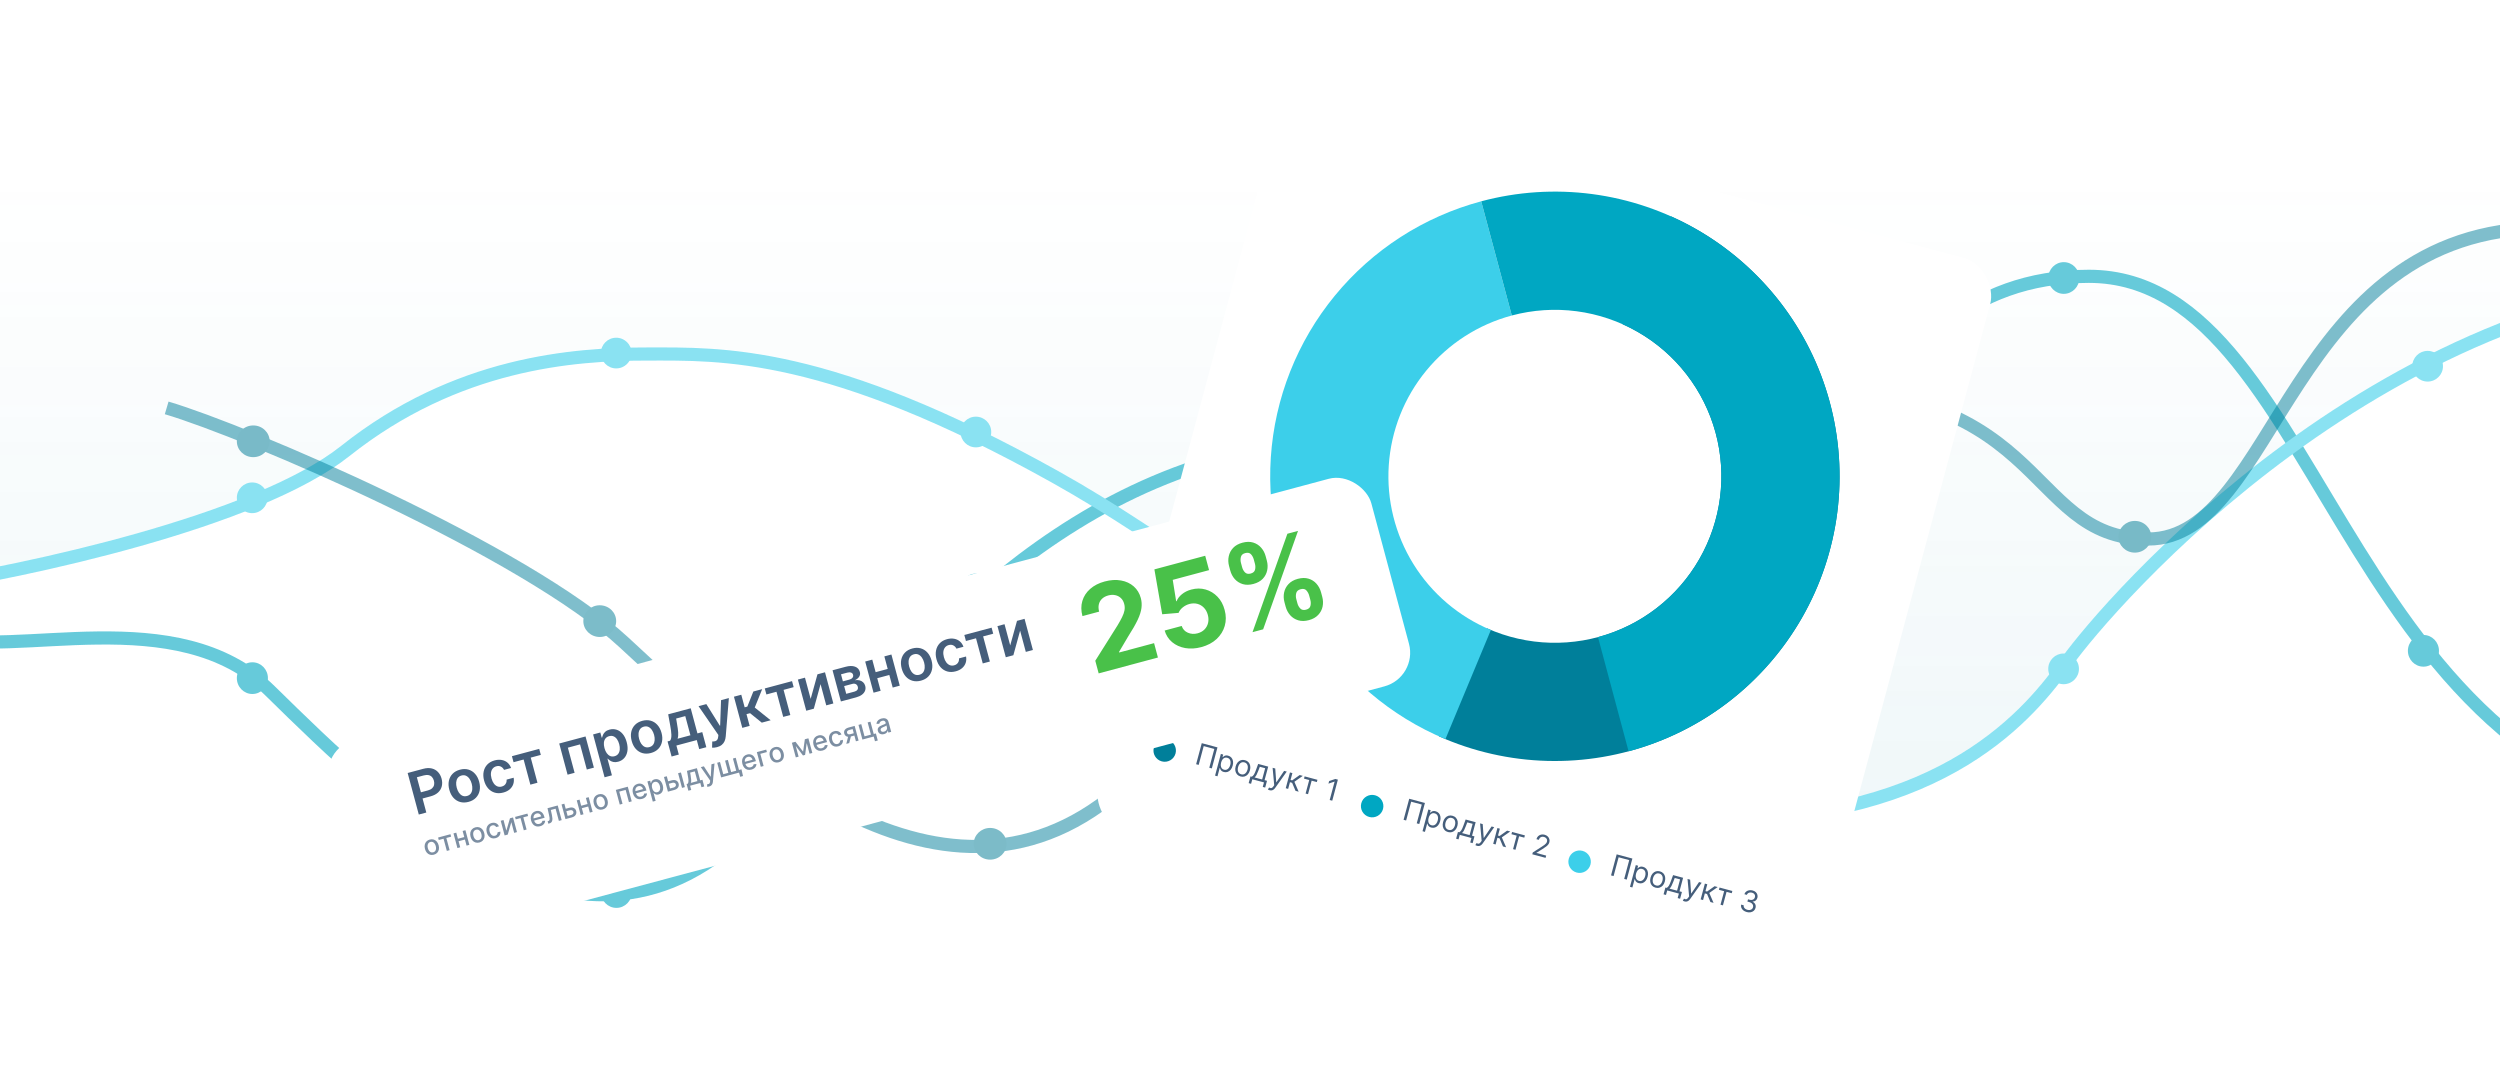 <svg width="570" height="243" viewBox="0 0 570 243" fill="none" xmlns="http://www.w3.org/2000/svg">
<g clip-path="url(#clip0_4539_7074)">
<g opacity="0.6">
<path d="M-14 145C3.328 150.415 40.304 136.649 61.582 157.523C88.179 183.616 132.91 227.924 171.597 188.047C210.284 148.169 241.716 104.353 305.791 99.922C369.866 95.492 362.612 133.892 390.418 133.892C418.224 133.892 420.642 62.999 476.254 62.999C531.866 62.999 533.075 188.047 631 188.047" stroke="#00A7C2" stroke-width="3"/>
<ellipse cx="3.543" cy="3.615" rx="3.543" ry="3.615" transform="matrix(1 0 0 -1 54 158.231)" fill="#00A7C2"/>
<ellipse cx="3.543" cy="3.615" rx="3.543" ry="3.615" transform="matrix(1 0 0 -1 137 206.999)" fill="#00A7C2"/>
<ellipse cx="3.543" cy="3.615" rx="3.543" ry="3.615" transform="matrix(1 0 0 -1 549 151.999)" fill="#00A7C2"/>
<path opacity="0.2" d="M78.685 101.374C58.381 117.607 5.768 128.923 -18 132.552V40.999H631V61.289C543.983 61.289 479.929 137.501 471.469 149.378C463.009 161.255 443.672 185.999 390.495 185.999C337.318 185.999 292.601 136.511 240.633 107.313C188.665 78.115 164.493 79.105 147.574 79.105C130.654 79.105 104.065 81.084 78.685 101.374Z" fill="url(#paint0_linear_4539_7074)" fill-opacity="0.5"/>
<ellipse cx="3.543" cy="3.615" rx="3.543" ry="3.615" transform="matrix(1 0 0 -1 219 137.999)" fill="#00A7C2"/>
<ellipse cx="3.543" cy="3.615" rx="3.543" ry="3.615" transform="matrix(1 0 0 -1 302 101.999)" fill="#00A7C2"/>
<ellipse cx="3.543" cy="3.615" rx="3.543" ry="3.615" transform="matrix(1 0 0 -1 467 66.999)" fill="#00A7C2"/>
<ellipse cx="3.543" cy="3.615" rx="3.543" ry="3.615" transform="matrix(1 0 0 -1 384 136.999)" fill="#00A7C2"/>
<path d="M-18 133.856C5.768 130.248 58.381 118.996 78.685 102.856C104.065 82.682 130.654 80.713 147.574 80.713C164.493 80.713 188.665 79.729 240.633 108.761C292.601 137.793 337.318 186.999 390.495 186.999C443.672 186.999 463.009 162.396 471.469 150.586C479.929 138.777 543.983 62.999 631 62.999" stroke="#3CCFEA" stroke-width="3"/>
<circle cx="3.5" cy="3.5" r="3.5" transform="matrix(1 0 0 -1 54 116.999)" fill="#3CCFEA"/>
<circle cx="3.5" cy="3.5" r="3.5" transform="matrix(1 0 0 -1 137 83.999)" fill="#3CCFEA"/>
<circle cx="3.5" cy="3.5" r="3.5" transform="matrix(1 0 0 -1 219 101.999)" fill="#3CCFEA"/>
<circle cx="3.5" cy="3.5" r="3.5" transform="matrix(1 0 0 -1 302 155.999)" fill="#3CCFEA"/>
<circle cx="3.5" cy="3.5" r="3.5" transform="matrix(1 0 0 -1 384 190.999)" fill="#3CCFEA"/>
<circle cx="3.5" cy="3.5" r="3.5" transform="matrix(1 0 0 -1 467 155.999)" fill="#3CCFEA"/>
<circle cx="3.5" cy="3.5" r="3.5" transform="matrix(1 0 0 -1 550 86.999)" fill="#3CCFEA"/>
</g>
<path d="M38 93C56.31 98.415 119.835 125.649 142.318 146.523C170.422 172.616 217.688 216.924 258.566 177.047C299.445 137.169 332.659 93.353 400.364 88.922C468.069 84.492 460.405 122.892 489.786 122.892C519.168 122.892 521.722 51.999 580.485 51.999C639.248 51.999 640.526 177.047 744 177.047" stroke="#007F9A" stroke-opacity="0.5" stroke-width="3"/>
<ellipse cx="3.743" cy="3.615" rx="3.743" ry="3.615" transform="matrix(1 0 0 -1 54 104.231)" fill="#79BAC8"/>
<ellipse cx="3.743" cy="3.615" rx="3.743" ry="3.615" transform="matrix(1 0 0 -1 133 145.231)" fill="#7CBCC9"/>
<ellipse cx="3.743" cy="3.615" rx="3.743" ry="3.615" transform="matrix(1 0 0 -1 222.009 195.999)" fill="#7CBBC8"/>
<ellipse cx="3.743" cy="3.615" rx="3.743" ry="3.615" transform="matrix(1 0 0 -1 308.655 126.999)" fill="#007F9A" fill-opacity="0.5"/>
<ellipse cx="3.743" cy="3.615" rx="3.743" ry="3.615" transform="matrix(1 0 0 -1 396.358 90.999)" fill="#007F9A" fill-opacity="0.5"/>
<ellipse cx="3.743" cy="3.615" rx="3.743" ry="3.615" transform="matrix(1 0 0 -1 483.004 125.999)" fill="#78BAC7"/>
<g filter="url(#filter0_d_4539_7074)">
<rect x="293.74" y="12.015" width="167.973" height="175.944" rx="8.583" transform="rotate(15 293.74 12.015)" fill="white"/>
</g>
<path d="M277.583 170.402L276.297 175.201L275.716 175.046L276.864 170.761L274.445 170.113L273.297 174.398L272.716 174.242L274.002 169.442L277.583 170.402ZM277.033 176.846L278.359 171.896L278.894 172.039L278.74 172.611L278.806 172.628C278.863 172.577 278.941 172.512 279.039 172.434C279.139 172.356 279.267 172.296 279.423 172.256C279.582 172.215 279.778 172.225 280.012 172.288C280.316 172.37 280.562 172.517 280.753 172.73C280.944 172.944 281.067 173.207 281.122 173.52C281.177 173.833 281.154 174.178 281.053 174.557C280.95 174.938 280.797 175.251 280.592 175.496C280.388 175.739 280.151 175.907 279.88 175.998C279.61 176.088 279.325 176.093 279.025 176.013C278.793 175.951 278.618 175.863 278.5 175.749C278.382 175.634 278.298 175.517 278.25 175.398C278.201 175.278 278.166 175.18 278.143 175.103L278.096 175.091L277.586 176.994L277.033 176.846ZM278.421 173.841C278.348 174.113 278.323 174.364 278.347 174.593C278.372 174.82 278.445 175.013 278.567 175.172C278.689 175.328 278.861 175.436 279.083 175.496C279.314 175.558 279.523 175.548 279.711 175.468C279.9 175.386 280.061 175.252 280.195 175.065C280.331 174.877 280.433 174.655 280.502 174.399C280.57 174.146 280.592 173.907 280.568 173.683C280.546 173.458 280.473 173.265 280.349 173.104C280.226 172.943 280.048 172.83 279.814 172.768C279.589 172.707 279.384 172.714 279.201 172.787C279.017 172.858 278.859 172.985 278.727 173.167C278.595 173.348 278.493 173.573 278.421 173.841ZM282.859 177.04C282.534 176.953 282.269 176.799 282.066 176.579C281.863 176.359 281.731 176.091 281.668 175.776C281.606 175.462 281.625 175.119 281.725 174.747C281.825 174.372 281.981 174.063 282.192 173.819C282.404 173.577 282.653 173.41 282.938 173.321C283.225 173.232 283.531 173.231 283.856 173.318C284.181 173.405 284.445 173.559 284.647 173.779C284.851 173.999 284.983 174.268 285.044 174.584C285.107 174.9 285.088 175.246 284.987 175.621C284.888 175.993 284.732 176.299 284.52 176.541C284.31 176.782 284.061 176.948 283.774 177.037C283.489 177.126 283.184 177.127 282.859 177.04ZM282.992 176.543C283.239 176.609 283.459 176.6 283.652 176.517C283.846 176.433 284.008 176.298 284.14 176.112C284.272 175.927 284.37 175.713 284.434 175.473C284.499 175.232 284.521 174.998 284.5 174.769C284.479 174.541 284.406 174.341 284.281 174.171C284.156 174 283.97 173.881 283.723 173.815C283.476 173.749 283.256 173.759 283.062 173.844C282.868 173.929 282.705 174.066 282.573 174.253C282.441 174.44 282.343 174.654 282.278 174.895C282.214 175.136 282.192 175.369 282.213 175.596C282.235 175.823 282.308 176.021 282.433 176.19C282.559 176.359 282.745 176.477 282.992 176.543ZM284.694 178.557L285.108 177.01L285.408 177.09C285.502 177.033 285.588 176.967 285.665 176.893C285.742 176.818 285.816 176.725 285.888 176.613C285.961 176.501 286.036 176.36 286.111 176.191C286.187 176.02 286.27 175.812 286.359 175.566L286.863 174.174L289.15 174.787L288.324 177.871L288.877 178.02L288.463 179.566L287.909 179.418L288.186 178.387L285.523 177.674L285.247 178.705L284.694 178.557ZM286.036 177.258L287.771 177.723L288.459 175.154L287.24 174.828L286.903 175.712C286.763 176.078 286.626 176.394 286.493 176.66C286.36 176.926 286.208 177.125 286.036 177.258ZM289.468 180.177C289.374 180.152 289.292 180.122 289.223 180.087C289.153 180.053 289.106 180.025 289.082 180.004L289.353 179.554C289.478 179.624 289.594 179.669 289.699 179.687C289.805 179.705 289.909 179.684 290.011 179.622C290.114 179.563 290.223 179.45 290.34 179.286L290.518 179.032L290.156 175.057L290.756 175.217L290.981 178.352L291.019 178.362L292.781 175.76L293.381 175.921L290.748 179.636C290.629 179.804 290.503 179.935 290.369 180.03C290.234 180.126 290.092 180.186 289.941 180.209C289.793 180.233 289.635 180.222 289.468 180.177ZM293.147 179.716L294.111 176.116L294.665 176.265L294.245 177.83L294.611 177.928L296.324 176.709L297.036 176.9L295.119 178.245L296.091 180.505L295.378 180.314L294.604 178.479L294.107 178.346L293.7 179.865L293.147 179.716ZM297.312 177.527L297.45 177.011L300.375 177.795L300.237 178.31L299.056 177.994L298.229 181.078L297.676 180.93L298.503 177.846L297.312 177.527ZM305.038 177.758L303.752 182.558L303.17 182.402L304.293 178.212L304.265 178.204L302.885 178.668L303.043 178.078L304.457 177.602L305.038 177.758Z" fill="#455E7B"/>
<circle cx="265.551" cy="171.121" r="2.562" transform="rotate(15 265.551 171.121)" fill="#007F9A"/>
<path d="M324.883 183.075L323.597 187.875L323.016 187.719L324.164 183.435L321.745 182.787L320.597 187.071L320.016 186.915L321.302 182.115L324.883 183.075ZM324.333 189.519L325.659 184.569L326.193 184.712L326.04 185.284L326.106 185.302C326.163 185.25 326.241 185.185 326.339 185.108C326.438 185.029 326.567 184.969 326.723 184.929C326.881 184.888 327.078 184.899 327.312 184.962C327.615 185.043 327.862 185.19 328.053 185.404C328.243 185.617 328.366 185.88 328.422 186.193C328.477 186.506 328.454 186.852 328.352 187.23C328.25 187.611 328.097 187.924 327.892 188.169C327.688 188.412 327.45 188.58 327.18 188.672C326.909 188.762 326.624 188.766 326.324 188.686C326.093 188.624 325.918 188.536 325.8 188.422C325.681 188.307 325.598 188.19 325.549 188.071C325.501 187.951 325.466 187.853 325.443 187.777L325.396 187.764L324.886 189.667L324.333 189.519ZM325.72 186.515C325.648 186.786 325.623 187.037 325.647 187.266C325.672 187.494 325.745 187.687 325.866 187.845C325.989 188.002 326.161 188.11 326.382 188.169C326.614 188.231 326.823 188.222 327.01 188.141C327.2 188.06 327.361 187.926 327.495 187.739C327.631 187.551 327.733 187.329 327.802 187.072C327.87 186.819 327.892 186.581 327.868 186.356C327.846 186.131 327.773 185.938 327.649 185.778C327.526 185.616 327.348 185.504 327.113 185.441C326.888 185.381 326.684 185.387 326.5 185.46C326.317 185.532 326.159 185.658 326.027 185.841C325.895 186.021 325.792 186.246 325.72 186.515ZM330.159 189.713C329.834 189.626 329.569 189.473 329.365 189.252C329.163 189.032 329.03 188.765 328.967 188.45C328.906 188.135 328.925 187.792 329.025 187.42C329.125 187.045 329.281 186.736 329.492 186.493C329.704 186.25 329.953 186.084 330.238 185.994C330.525 185.905 330.831 185.904 331.156 185.992C331.481 186.079 331.745 186.232 331.947 186.452C332.151 186.673 332.283 186.941 332.344 187.257C332.407 187.574 332.388 187.919 332.287 188.294C332.188 188.666 332.032 188.973 331.82 189.214C331.609 189.456 331.361 189.621 331.074 189.71C330.789 189.799 330.484 189.8 330.159 189.713ZM330.292 189.217C330.539 189.283 330.759 189.274 330.952 189.19C331.145 189.106 331.308 188.971 331.44 188.786C331.572 188.6 331.67 188.387 331.734 188.146C331.799 187.905 331.82 187.671 331.8 187.443C331.779 187.214 331.706 187.015 331.581 186.844C331.456 186.673 331.27 186.555 331.023 186.488C330.776 186.422 330.556 186.432 330.362 186.517C330.168 186.603 330.005 186.739 329.873 186.926C329.741 187.114 329.642 187.328 329.578 187.568C329.513 187.809 329.492 188.043 329.513 188.269C329.534 188.496 329.608 188.694 329.733 188.863C329.859 189.033 330.045 189.15 330.292 189.217ZM331.994 191.23L332.408 189.683L332.708 189.764C332.802 189.707 332.888 189.641 332.965 189.566C333.042 189.491 333.116 189.398 333.188 189.287C333.261 189.174 333.336 189.033 333.411 188.864C333.487 188.694 333.57 188.485 333.659 188.24L334.163 186.847L336.45 187.46L335.624 190.545L336.177 190.693L335.762 192.24L335.209 192.092L335.486 191.06L332.823 190.347L332.547 191.378L331.994 191.23ZM333.336 189.932L335.071 190.397L335.759 187.828L334.54 187.501L334.203 188.385C334.063 188.752 333.926 189.068 333.793 189.333C333.66 189.599 333.508 189.799 333.336 189.932ZM336.767 192.851C336.674 192.826 336.592 192.795 336.523 192.76C336.453 192.726 336.406 192.699 336.382 192.677L336.653 192.227C336.778 192.298 336.894 192.342 336.999 192.36C337.105 192.379 337.209 192.357 337.311 192.295C337.414 192.236 337.523 192.124 337.639 191.959L337.818 191.705L337.456 187.73L338.056 187.891L338.281 191.026L338.319 191.036L340.081 188.433L340.681 188.594L338.048 192.31C337.929 192.477 337.803 192.608 337.669 192.703C337.534 192.799 337.392 192.859 337.241 192.882C337.093 192.906 336.935 192.896 336.767 192.851ZM340.447 192.39L341.411 188.79L341.964 188.938L341.545 190.504L341.911 190.602L343.624 189.383L344.336 189.573L342.418 190.918L343.39 193.178L342.678 192.988L341.904 191.152L341.407 191.019L341 192.538L340.447 192.39ZM344.612 190.2L344.75 189.684L347.675 190.468L347.537 190.984L346.356 190.667L345.529 193.752L344.976 193.603L345.802 190.519L344.612 190.2ZM349.364 194.779L349.477 194.357L351.526 193.047C351.767 192.894 351.967 192.759 352.127 192.641C352.288 192.521 352.416 192.403 352.509 192.286C352.604 192.167 352.672 192.035 352.711 191.888C352.756 191.719 352.755 191.562 352.707 191.417C352.66 191.272 352.576 191.147 352.455 191.043C352.334 190.939 352.187 190.863 352.013 190.817C351.829 190.767 351.658 190.762 351.5 190.802C351.344 190.841 351.21 190.918 351.099 191.034C350.989 191.15 350.909 191.3 350.86 191.482L350.307 191.334C350.383 191.053 350.514 190.823 350.7 190.646C350.887 190.468 351.108 190.35 351.363 190.291C351.62 190.232 351.888 190.24 352.168 190.315C352.449 190.391 352.682 190.517 352.868 190.694C353.053 190.871 353.18 191.077 353.25 191.311C353.319 191.546 353.321 191.787 353.255 192.033C353.207 192.21 353.129 192.374 353.02 192.526C352.913 192.676 352.753 192.834 352.542 192.998C352.332 193.161 352.05 193.354 351.696 193.575L350.309 194.439L350.299 194.477L352.53 195.075L352.392 195.59L349.364 194.779Z" fill="#455E7B"/>
<circle cx="312.85" cy="183.795" r="2.562" transform="rotate(15 312.85 183.795)" fill="#00A7C2"/>
<path d="M372.183 195.749L370.897 200.549L370.316 200.393L371.464 196.109L369.045 195.46L367.897 199.745L367.316 199.589L368.602 194.789L372.183 195.749ZM371.632 202.193L372.959 197.243L373.493 197.386L373.34 197.958L373.406 197.975C373.463 197.924 373.541 197.859 373.638 197.782C373.738 197.703 373.866 197.643 374.023 197.603C374.181 197.562 374.378 197.573 374.612 197.635C374.915 197.717 375.162 197.864 375.353 198.078C375.543 198.291 375.666 198.554 375.721 198.867C375.777 199.18 375.753 199.526 375.652 199.904C375.55 200.285 375.397 200.598 375.192 200.843C374.988 201.086 374.75 201.254 374.48 201.345C374.209 201.435 373.924 201.44 373.624 201.36C373.393 201.298 373.218 201.21 373.099 201.096C372.981 200.981 372.898 200.864 372.849 200.745C372.801 200.625 372.765 200.527 372.742 200.45L372.696 200.438L372.186 202.341L371.632 202.193ZM373.02 199.188C372.947 199.46 372.923 199.711 372.947 199.94C372.971 200.168 373.045 200.36 373.166 200.519C373.288 200.675 373.46 200.783 373.682 200.843C373.914 200.905 374.123 200.896 374.31 200.815C374.499 200.734 374.661 200.599 374.795 200.412C374.931 200.224 375.033 200.002 375.102 199.746C375.169 199.493 375.191 199.254 375.168 199.03C375.146 198.805 375.073 198.612 374.948 198.452C374.826 198.29 374.648 198.178 374.413 198.115C374.188 198.054 373.984 198.061 373.8 198.134C373.617 198.205 373.459 198.332 373.326 198.514C373.194 198.695 373.092 198.92 373.02 199.188ZM377.458 202.387C377.133 202.3 376.869 202.146 376.665 201.926C376.463 201.706 376.33 201.439 376.267 201.124C376.206 200.809 376.225 200.466 376.325 200.094C376.425 199.719 376.581 199.41 376.792 199.167C377.004 198.924 377.253 198.758 377.538 198.668C377.825 198.579 378.131 198.578 378.456 198.665C378.781 198.752 379.044 198.906 379.247 199.126C379.451 199.346 379.583 199.615 379.644 199.931C379.707 200.247 379.688 200.593 379.587 200.968C379.487 201.34 379.332 201.647 379.12 201.888C378.909 202.13 378.661 202.295 378.374 202.384C378.089 202.473 377.783 202.474 377.458 202.387ZM377.592 201.89C377.838 201.957 378.059 201.948 378.252 201.864C378.445 201.78 378.608 201.645 378.74 201.459C378.871 201.274 378.969 201.061 379.034 200.82C379.098 200.579 379.12 200.345 379.099 200.116C379.078 199.888 379.006 199.689 378.88 199.518C378.755 199.347 378.569 199.228 378.323 199.162C378.076 199.096 377.855 199.106 377.662 199.191C377.468 199.277 377.305 199.413 377.173 199.6C377.041 199.788 376.942 200.001 376.878 200.242C376.813 200.483 376.792 200.716 376.813 200.943C376.834 201.17 376.908 201.368 377.033 201.537C377.159 201.707 377.345 201.824 377.592 201.89ZM379.293 203.904L379.708 202.357L380.008 202.437C380.102 202.38 380.187 202.315 380.264 202.24C380.341 202.165 380.416 202.072 380.487 201.96C380.561 201.848 380.636 201.707 380.711 201.538C380.787 201.367 380.87 201.159 380.959 200.914L381.463 199.521L383.75 200.134L382.924 203.219L383.477 203.367L383.062 204.914L382.509 204.765L382.785 203.734L380.123 203.021L379.847 204.052L379.293 203.904ZM380.636 202.606L382.37 203.07L383.059 200.502L381.84 200.175L381.503 201.059C381.363 201.425 381.226 201.741 381.093 202.007C380.96 202.273 380.807 202.472 380.636 202.606ZM384.067 205.525C383.973 205.499 383.892 205.469 383.823 205.434C383.753 205.4 383.706 205.373 383.682 205.351L383.953 204.901C384.078 204.971 384.193 205.016 384.299 205.034C384.405 205.052 384.508 205.031 384.61 204.969C384.713 204.91 384.823 204.798 384.939 204.633L385.118 204.379L384.756 200.404L385.356 200.565L385.581 203.7L385.619 203.71L387.381 201.107L387.981 201.268L385.348 204.983C385.229 205.151 385.103 205.282 384.968 205.377C384.834 205.473 384.691 205.533 384.541 205.556C384.392 205.58 384.234 205.569 384.067 205.525ZM387.746 205.064L388.711 201.464L389.264 201.612L388.845 203.177L389.21 203.275L390.924 202.056L391.636 202.247L389.718 203.592L390.69 205.852L389.978 205.661L389.203 203.826L388.707 203.693L388.3 205.212L387.746 205.064ZM391.912 202.874L392.05 202.358L394.975 203.142L394.837 203.657L393.655 203.341L392.829 206.425L392.276 206.277L393.102 203.193L391.912 202.874ZM398.268 207.953C397.959 207.87 397.697 207.743 397.483 207.572C397.271 207.401 397.119 207.202 397.028 206.975C396.938 206.747 396.921 206.505 396.976 206.25L397.567 206.409C397.538 206.567 397.555 206.715 397.619 206.852C397.683 206.988 397.782 207.107 397.917 207.209C398.053 207.31 398.213 207.386 398.397 207.435C398.603 207.49 398.796 207.503 398.974 207.474C399.153 207.445 399.305 207.378 399.43 207.275C399.555 207.171 399.64 207.034 399.685 206.866C399.732 206.689 399.73 206.522 399.679 206.364C399.627 206.205 399.528 206.064 399.38 205.942C399.231 205.821 399.035 205.727 398.792 205.662L398.407 205.559L398.545 205.043L398.93 205.146C399.12 205.197 399.297 205.208 399.459 205.177C399.623 205.148 399.762 205.081 399.877 204.978C399.993 204.875 400.074 204.739 400.119 204.571C400.163 204.408 400.164 204.257 400.125 204.117C400.085 203.978 400.009 203.857 399.896 203.755C399.784 203.653 399.64 203.578 399.463 203.531C399.298 203.486 399.133 203.475 398.97 203.496C398.809 203.517 398.667 203.572 398.544 203.661C398.422 203.749 398.335 203.871 398.285 204.029L397.722 203.878C397.799 203.629 397.934 203.429 398.127 203.278C398.32 203.126 398.546 203.027 398.804 202.982C399.063 202.938 399.332 202.953 399.608 203.027C399.905 203.106 400.144 203.235 400.324 203.412C400.505 203.588 400.626 203.789 400.687 204.014C400.749 204.24 400.75 204.467 400.689 204.693C400.617 204.963 400.484 205.175 400.29 205.327C400.099 205.48 399.872 205.561 399.61 205.57L399.6 205.607C399.89 205.738 400.092 205.931 400.207 206.184C400.322 206.436 400.338 206.714 400.257 207.019C400.187 207.28 400.053 207.495 399.855 207.665C399.659 207.833 399.423 207.944 399.148 207.998C398.872 208.051 398.579 208.036 398.268 207.953Z" fill="#455E7B"/>
<circle cx="360.15" cy="196.468" r="2.562" transform="rotate(15 360.15 196.468)" fill="#3CCFEA"/>
<path d="M328.065 167.877C335.849 171.351 344.242 173.257 352.763 173.487C361.284 173.717 369.767 172.266 377.728 169.218C385.689 166.17 392.971 161.583 399.159 155.721C405.347 149.858 410.32 142.834 413.793 135.049C417.267 127.265 419.173 118.872 419.403 110.351C419.633 101.83 418.182 93.347 415.134 85.386C412.086 77.426 407.499 70.143 401.636 63.955C395.774 57.767 388.75 52.794 380.965 49.321L369.982 73.935C374.535 75.966 378.642 78.874 382.07 82.493C385.499 86.111 388.181 90.37 389.963 95.025C391.746 99.68 392.594 104.641 392.46 109.624C392.325 114.607 391.211 119.514 389.179 124.066C387.148 128.619 384.24 132.726 380.622 136.155C377.003 139.583 372.745 142.265 368.089 144.048C363.434 145.83 358.474 146.678 353.491 146.544C348.508 146.409 343.6 145.295 339.048 143.263L328.065 167.877Z" fill="#007F9A"/>
<path d="M337.715 45.899C324.625 49.407 312.961 56.923 304.358 67.395C295.756 77.866 290.646 90.768 289.747 104.29C288.847 117.812 292.202 131.276 299.342 142.795C306.481 154.314 317.047 163.31 329.557 168.52L339.92 143.639C332.605 140.592 326.426 135.332 322.251 128.596C318.076 121.86 316.114 113.986 316.64 106.079C317.166 98.171 320.154 90.627 325.185 84.504C330.215 78.38 337.036 73.984 344.691 71.933L337.715 45.899Z" fill="#3CCFEA"/>
<path d="M371.316 171.298C379.549 169.092 387.268 165.286 394.031 160.096C400.794 154.907 406.468 148.437 410.73 141.054C414.992 133.672 417.759 125.523 418.871 117.071C419.984 108.62 419.421 100.032 417.215 91.798C415.009 83.564 411.202 75.846 406.013 69.083C400.824 62.32 394.353 56.646 386.971 52.384C379.589 48.121 371.439 45.355 362.988 44.242C354.536 43.13 345.949 43.693 337.715 45.899L344.691 71.933C349.506 70.643 354.528 70.314 359.47 70.965C364.412 71.615 369.178 73.233 373.494 75.725C377.811 78.218 381.595 81.536 384.63 85.491C387.664 89.446 389.89 93.959 391.18 98.774C392.471 103.589 392.8 108.611 392.149 113.553C391.498 118.495 389.881 123.261 387.388 127.578C384.896 131.895 381.578 135.679 377.623 138.713C373.668 141.748 369.155 143.974 364.34 145.264L371.316 171.298Z" fill="#00A7C2"/>
<g filter="url(#filter1_d_4539_7074)">
<rect x="73" y="165.67" width="246" height="49" rx="7.934" transform="rotate(-15 73 165.67)" fill="white"/>
</g>
<path d="M95.485 185.717L92.946 176.242L96.499 175.29C97.227 175.095 97.874 175.067 98.44 175.206C99.01 175.344 99.484 175.617 99.865 176.025C100.247 176.428 100.519 176.93 100.68 177.532C100.843 178.139 100.859 178.713 100.73 179.254C100.6 179.794 100.322 180.267 99.895 180.673C99.467 181.075 98.888 181.374 98.157 181.57L95.802 182.201L95.424 180.79L97.548 180.221C97.973 180.107 98.302 179.939 98.534 179.718C98.765 179.498 98.911 179.24 98.972 178.947C99.035 178.652 99.021 178.336 98.931 178C98.841 177.664 98.695 177.386 98.494 177.165C98.296 176.944 98.041 176.799 97.728 176.731C97.418 176.659 97.048 176.68 96.62 176.795L95.047 177.216L97.201 185.257L95.485 185.717ZM106.831 182.826C106.137 183.012 105.494 183.02 104.903 182.851C104.313 182.682 103.803 182.361 103.376 181.887C102.951 181.413 102.64 180.808 102.444 180.074C102.247 179.34 102.213 178.66 102.343 178.033C102.476 177.406 102.756 176.871 103.183 176.43C103.61 175.988 104.17 175.674 104.864 175.488C105.558 175.302 106.201 175.294 106.791 175.463C107.382 175.632 107.89 175.955 108.316 176.433C108.745 176.91 109.057 177.515 109.254 178.249C109.451 178.983 109.482 179.663 109.349 180.287C109.218 180.91 108.939 181.443 108.512 181.884C108.085 182.326 107.525 182.64 106.831 182.826ZM106.48 181.482C106.857 181.381 107.143 181.193 107.341 180.919C107.538 180.641 107.651 180.31 107.68 179.926C107.712 179.54 107.67 179.131 107.555 178.7C107.438 178.265 107.27 177.888 107.049 177.571C106.83 177.249 106.567 177.017 106.258 176.875C105.948 176.733 105.606 176.713 105.229 176.814C104.844 176.917 104.551 177.108 104.351 177.386C104.155 177.663 104.041 177.997 104.009 178.385C103.98 178.77 104.024 179.18 104.14 179.614C104.256 180.046 104.423 180.422 104.64 180.74C104.861 181.058 105.126 181.288 105.435 181.43C105.746 181.568 106.095 181.585 106.48 181.482ZM114.757 180.702C114.048 180.892 113.397 180.9 112.804 180.724C112.215 180.548 111.71 180.223 111.288 179.747C110.869 179.268 110.563 178.669 110.37 177.95C110.177 177.228 110.145 176.554 110.274 175.928C110.403 175.298 110.679 174.761 111.102 174.317C111.528 173.87 112.088 173.553 112.782 173.367C113.358 173.212 113.897 173.182 114.399 173.276C114.902 173.366 115.338 173.568 115.707 173.882C116.074 174.194 116.345 174.6 116.519 175.102L114.919 175.531C114.762 175.206 114.532 174.962 114.227 174.799C113.924 174.633 113.571 174.603 113.167 174.712C112.824 174.803 112.548 174.976 112.339 175.231C112.129 175.482 111.997 175.799 111.944 176.18C111.893 176.56 111.932 176.989 112.061 177.467C112.19 177.952 112.373 178.349 112.608 178.66C112.843 178.967 113.113 179.181 113.419 179.3C113.728 179.416 114.057 179.427 114.405 179.333C114.652 179.267 114.86 179.162 115.03 179.017C115.201 178.869 115.33 178.687 115.414 178.473C115.499 178.259 115.532 178.017 115.513 177.747L117.113 177.319C117.208 177.832 117.179 178.317 117.027 178.775C116.875 179.229 116.607 179.624 116.225 179.962C115.842 180.296 115.352 180.543 114.757 180.702ZM117.088 173.785L116.719 172.411L122.938 170.745L123.306 172.119L121.006 172.735L122.542 178.467L120.923 178.901L119.387 173.169L117.088 173.785ZM129.407 176.628L127.503 169.521L133.504 167.913L135.408 175.02L133.793 175.453L132.257 169.72L129.472 170.467L131.008 176.199L129.407 176.628ZM137.844 177.223L135.226 167.452L136.873 167.011L137.188 168.186L137.285 168.16C137.325 167.964 137.398 167.748 137.503 167.511C137.607 167.272 137.775 167.047 138.006 166.836C138.237 166.622 138.56 166.459 138.976 166.348C139.525 166.201 140.058 166.208 140.574 166.371C141.093 166.53 141.555 166.847 141.96 167.324C142.368 167.796 142.677 168.427 142.889 169.217C143.098 169.997 143.148 170.695 143.038 171.309C142.928 171.924 142.691 172.434 142.327 172.839C141.963 173.244 141.502 173.521 140.943 173.671C140.536 173.78 140.18 173.802 139.876 173.738C139.571 173.675 139.311 173.569 139.096 173.422C138.884 173.27 138.71 173.12 138.574 172.971L138.505 172.99L139.519 176.775L137.844 177.223ZM137.82 170.565C137.943 171.025 138.116 171.41 138.338 171.721C138.563 172.031 138.825 172.25 139.124 172.378C139.425 172.502 139.753 172.517 140.108 172.422C140.478 172.323 140.762 172.141 140.958 171.876C141.155 171.609 141.27 171.286 141.303 170.906C141.34 170.523 141.298 170.109 141.179 169.665C141.061 169.224 140.893 168.849 140.675 168.541C140.456 168.232 140.196 168.014 139.894 167.887C139.593 167.76 139.255 167.746 138.882 167.846C138.524 167.942 138.245 168.117 138.046 168.372C137.847 168.628 137.728 168.942 137.689 169.316C137.653 169.689 137.697 170.106 137.82 170.565ZM148.41 171.685C147.716 171.871 147.073 171.879 146.483 171.71C145.892 171.541 145.383 171.22 144.955 170.746C144.53 170.271 144.219 169.667 144.023 168.933C143.826 168.199 143.793 167.519 143.922 166.892C144.055 166.265 144.335 165.73 144.762 165.289C145.189 164.847 145.75 164.533 146.444 164.347C147.138 164.161 147.78 164.153 148.371 164.322C148.961 164.491 149.47 164.814 149.895 165.292C150.324 165.769 150.636 166.374 150.833 167.108C151.03 167.842 151.061 168.521 150.928 169.146C150.797 169.769 150.518 170.302 150.091 170.743C149.664 171.185 149.104 171.499 148.41 171.685ZM148.059 170.341C148.436 170.24 148.723 170.052 148.92 169.778C149.117 169.5 149.23 169.169 149.259 168.784C149.291 168.399 149.25 167.99 149.134 167.558C149.017 167.124 148.849 166.747 148.628 166.43C148.41 166.108 148.146 165.876 147.837 165.734C147.528 165.592 147.185 165.572 146.809 165.672C146.423 165.776 146.13 165.967 145.931 166.245C145.734 166.522 145.62 166.855 145.588 167.244C145.559 167.629 145.603 168.038 145.719 168.473C145.835 168.905 146.002 169.28 146.219 169.599C146.44 169.917 146.705 170.147 147.014 170.289C147.325 170.427 147.674 170.444 148.059 170.341ZM153.123 172.485L152.201 169.043L152.765 168.891C152.885 168.734 152.969 168.541 153.017 168.313C153.064 168.082 153.083 167.821 153.074 167.529C153.068 167.233 153.04 166.908 152.992 166.555C152.942 166.197 152.881 165.815 152.809 165.409L152.345 162.865L157.481 161.489L159.016 167.217L160.117 166.921L161.039 170.364L159.42 170.798L158.867 168.734L154.217 169.98L154.77 172.043L153.123 172.485ZM154.486 168.43L157.415 167.645L156.242 163.269L154.16 163.827L154.354 164.994C154.494 165.764 154.585 166.43 154.627 166.994C154.669 167.558 154.622 168.037 154.486 168.43ZM163.492 170.351C163.263 170.412 163.047 170.45 162.843 170.465C162.642 170.483 162.479 170.484 162.353 170.468L162.392 169.059C162.654 169.065 162.881 169.04 163.071 168.986C163.262 168.932 163.414 168.827 163.527 168.671C163.645 168.517 163.718 168.292 163.748 167.996L163.789 167.574L159.268 161.01L161.044 160.534L164.12 165.462L164.194 165.442L164.399 159.635L166.18 159.158L165.469 167.887C165.438 168.299 165.348 168.669 165.201 168.996C165.055 169.326 164.842 169.604 164.562 169.831C164.286 170.06 163.93 170.234 163.492 170.351ZM169.243 165.954L167.339 158.847L169.014 158.399L169.782 161.267L170.393 161.103L171.762 157.662L173.779 157.122L172.081 161.316L175.711 164.221L173.685 164.764L171.019 162.607L170.2 162.826L170.918 165.505L169.243 165.954ZM174.736 158.338L174.368 156.964L180.586 155.298L180.954 156.672L178.655 157.288L180.191 163.02L178.572 163.454L177.036 157.722L174.736 158.338ZM184.831 159.347L186.38 153.745L188.101 153.284L190.005 160.391L188.386 160.825L187.088 155.98L185.55 161.584L183.824 162.047L181.92 154.94L183.534 154.508L184.831 159.347ZM191.725 159.93L189.821 152.823L192.805 152.024C193.647 151.798 194.357 151.788 194.934 151.994C195.515 152.199 195.885 152.602 196.047 153.203C196.153 153.601 196.102 153.964 195.892 154.291C195.684 154.614 195.354 154.883 194.903 155.096C195.284 155.027 195.636 155.034 195.959 155.116C196.285 155.197 196.562 155.344 196.791 155.557C197.02 155.77 197.18 156.043 197.269 156.377C197.374 156.768 197.362 157.137 197.233 157.482C197.106 157.823 196.868 158.127 196.52 158.392C196.173 158.654 195.722 158.859 195.167 159.007L191.725 159.93ZM192.94 158.191L194.814 157.689C195.122 157.606 195.345 157.469 195.482 157.277C195.618 157.082 195.652 156.858 195.584 156.605C195.506 156.312 195.356 156.105 195.136 155.986C194.915 155.863 194.65 155.843 194.341 155.926L192.468 156.428L192.94 158.191ZM192.178 155.346L193.626 154.958C193.854 154.896 194.041 154.812 194.187 154.703C194.333 154.591 194.432 154.464 194.486 154.32C194.54 154.174 194.544 154.016 194.498 153.846C194.433 153.602 194.281 153.438 194.044 153.353C193.809 153.267 193.516 153.271 193.164 153.365L191.749 153.745L192.178 155.346ZM202.911 152.38L203.279 153.754L199.495 154.769L199.126 153.394L202.911 152.38ZM198.878 150.396L200.783 157.503L199.168 157.935L197.264 150.829L198.878 150.396ZM203.241 149.227L205.146 156.334L203.535 156.765L201.631 149.659L203.241 149.227ZM209.977 155.188C209.283 155.374 208.641 155.382 208.05 155.213C207.459 155.044 206.95 154.723 206.522 154.249C206.097 153.775 205.787 153.17 205.59 152.436C205.393 151.702 205.36 151.022 205.489 150.395C205.622 149.768 205.902 149.233 206.329 148.792C206.756 148.35 207.317 148.036 208.011 147.85C208.705 147.664 209.347 147.656 209.938 147.825C210.529 147.994 211.037 148.317 211.462 148.795C211.891 149.272 212.204 149.877 212.4 150.611C212.597 151.345 212.629 152.024 212.495 152.649C212.365 153.272 212.086 153.805 211.659 154.246C211.232 154.688 210.671 155.002 209.977 155.188ZM209.627 153.844C210.003 153.743 210.29 153.555 210.488 153.281C210.684 153.003 210.797 152.672 210.826 152.288C210.859 151.902 210.817 151.493 210.701 151.062C210.585 150.627 210.416 150.25 210.195 149.933C209.977 149.611 209.713 149.379 209.404 149.237C209.095 149.095 208.752 149.075 208.376 149.175C207.99 149.279 207.698 149.47 207.498 149.748C207.301 150.025 207.187 150.359 207.156 150.747C207.127 151.132 207.17 151.542 207.287 151.976C207.402 152.408 207.569 152.783 207.787 153.102C208.007 153.42 208.272 153.65 208.581 153.792C208.893 153.93 209.241 153.947 209.627 153.844ZM217.904 153.064C217.194 153.254 216.543 153.262 215.951 153.086C215.362 152.91 214.856 152.585 214.434 152.109C214.015 151.63 213.709 151.031 213.517 150.312C213.323 149.59 213.291 148.916 213.421 148.29C213.55 147.66 213.826 147.123 214.249 146.679C214.674 146.232 215.234 145.915 215.928 145.729C216.505 145.574 217.044 145.544 217.545 145.638C218.049 145.728 218.485 145.93 218.853 146.244C219.221 146.556 219.492 146.962 219.666 147.464L218.065 147.893C217.909 147.568 217.678 147.324 217.373 147.161C217.071 146.995 216.717 146.965 216.313 147.073C215.971 147.165 215.695 147.338 215.485 147.593C215.275 147.844 215.143 148.161 215.09 148.542C215.04 148.922 215.079 149.351 215.207 149.829C215.337 150.314 215.519 150.711 215.755 151.022C215.989 151.329 216.259 151.543 216.566 151.662C216.875 151.778 217.203 151.789 217.552 151.695C217.798 151.629 218.007 151.524 218.176 151.379C218.348 151.231 218.476 151.049 218.561 150.835C218.646 150.621 218.678 150.379 218.659 150.109L220.26 149.681C220.354 150.194 220.326 150.679 220.174 151.137C220.021 151.591 219.754 151.986 219.371 152.324C218.988 152.658 218.499 152.905 217.904 153.064ZM220.234 146.147L219.866 144.773L226.084 143.107L226.452 144.481L224.153 145.097L225.689 150.829L224.069 151.263L222.533 145.531L220.234 146.147ZM230.329 147.156L231.878 141.554L233.599 141.093L235.503 148.2L233.884 148.633L232.586 143.789L231.048 149.393L229.322 149.856L227.418 142.749L229.032 142.317L230.329 147.156Z" fill="#455E7B"/>
<path d="M98.916 194.873C98.602 194.957 98.309 194.958 98.037 194.877C97.765 194.796 97.53 194.644 97.331 194.42C97.133 194.196 96.987 193.912 96.895 193.566C96.802 193.219 96.785 192.899 96.845 192.604C96.904 192.31 97.032 192.059 97.227 191.853C97.422 191.647 97.677 191.501 97.99 191.417C98.303 191.333 98.596 191.332 98.869 191.413C99.141 191.494 99.376 191.647 99.575 191.873C99.774 192.098 99.92 192.384 100.013 192.731C100.105 193.076 100.122 193.395 100.062 193.688C100.002 193.981 99.874 194.231 99.679 194.437C99.484 194.644 99.229 194.789 98.916 194.873ZM98.772 194.326C98.975 194.271 99.129 194.172 99.234 194.029C99.338 193.886 99.399 193.717 99.415 193.521C99.432 193.325 99.412 193.119 99.355 192.905C99.297 192.691 99.212 192.504 99.099 192.343C98.987 192.18 98.85 192.062 98.687 191.989C98.524 191.916 98.341 191.907 98.138 191.961C97.933 192.016 97.778 192.116 97.672 192.261C97.568 192.406 97.507 192.577 97.49 192.774C97.474 192.97 97.495 193.174 97.552 193.388C97.609 193.603 97.694 193.791 97.806 193.952C97.919 194.113 98.057 194.229 98.219 194.301C98.383 194.372 98.567 194.381 98.772 194.326ZM100.035 191.518L99.884 190.957L102.706 190.2L102.857 190.762L101.766 191.054L102.511 193.837L101.876 194.007L101.13 191.225L100.035 191.518ZM106.034 190.8L106.185 191.364L104.374 191.849L104.222 191.285L106.034 190.8ZM104.033 189.845L104.929 193.189L104.291 193.36L103.395 190.016L104.033 189.845ZM106.116 189.287L107.012 192.631L106.376 192.801L105.48 189.457L106.116 189.287ZM109.31 192.088C108.996 192.172 108.704 192.173 108.431 192.092C108.159 192.011 107.924 191.859 107.725 191.635C107.527 191.411 107.382 191.126 107.289 190.781C107.196 190.434 107.179 190.113 107.239 189.819C107.298 189.525 107.426 189.274 107.621 189.068C107.816 188.862 108.071 188.716 108.384 188.632C108.698 188.548 108.99 188.547 109.263 188.628C109.535 188.709 109.77 188.862 109.969 189.087C110.168 189.313 110.314 189.599 110.407 189.946C110.499 190.291 110.516 190.61 110.456 190.903C110.396 191.196 110.268 191.446 110.073 191.652C109.878 191.858 109.623 192.004 109.31 192.088ZM109.166 191.541C109.369 191.486 109.523 191.387 109.628 191.244C109.732 191.101 109.793 190.932 109.809 190.736C109.826 190.54 109.806 190.334 109.749 190.12C109.691 189.906 109.606 189.719 109.493 189.558C109.381 189.395 109.244 189.277 109.081 189.204C108.918 189.131 108.735 189.122 108.532 189.176C108.327 189.231 108.172 189.331 108.066 189.476C107.962 189.621 107.901 189.792 107.884 189.989C107.868 190.185 107.889 190.389 107.946 190.603C108.003 190.817 108.088 191.006 108.2 191.167C108.313 191.328 108.451 191.444 108.613 191.516C108.777 191.587 108.961 191.595 109.166 191.541ZM113.004 191.098C112.68 191.185 112.382 191.186 112.109 191.102C111.837 191.016 111.604 190.86 111.41 190.634C111.215 190.407 111.073 190.126 110.983 189.791C110.892 189.451 110.876 189.135 110.934 188.841C110.992 188.545 111.117 188.293 111.31 188.084C111.503 187.875 111.757 187.729 112.072 187.644C112.326 187.576 112.565 187.563 112.789 187.604C113.013 187.643 113.208 187.731 113.375 187.867C113.544 188.002 113.67 188.179 113.753 188.398L113.12 188.568C113.043 188.42 112.927 188.307 112.772 188.227C112.618 188.147 112.437 188.134 112.23 188.19C112.048 188.239 111.902 188.329 111.791 188.461C111.682 188.592 111.613 188.755 111.584 188.951C111.555 189.145 111.573 189.362 111.637 189.6C111.702 189.844 111.795 190.044 111.917 190.201C112.038 190.359 112.18 190.468 112.341 190.529C112.503 190.59 112.676 190.595 112.861 190.546C112.984 190.513 113.09 190.46 113.178 190.388C113.267 190.315 113.334 190.226 113.38 190.122C113.426 190.018 113.447 189.902 113.443 189.774L114.076 189.604C114.111 189.827 114.092 190.038 114.02 190.24C113.948 190.441 113.827 190.617 113.655 190.767C113.485 190.917 113.268 191.027 113.004 191.098ZM115.449 189.392L116.272 186.566L116.973 186.378L117.869 189.722L117.231 189.893L116.579 187.459L115.764 190.286L115.056 190.476L114.16 187.131L114.798 186.961L115.449 189.392ZM117.584 186.816L117.433 186.254L120.255 185.498L120.406 186.06L119.315 186.352L120.06 189.135L119.425 189.305L118.679 186.523L117.584 186.816ZM123.143 188.381C122.814 188.469 122.511 188.475 122.236 188.398C121.961 188.319 121.724 188.168 121.526 187.946C121.329 187.722 121.185 187.437 121.092 187.09C121 186.747 120.983 186.428 121.04 186.133C121.1 185.837 121.225 185.584 121.416 185.376C121.609 185.167 121.861 185.021 122.172 184.938C122.361 184.887 122.552 184.87 122.746 184.885C122.939 184.9 123.125 184.955 123.301 185.051C123.478 185.147 123.635 185.29 123.774 185.482C123.912 185.672 124.021 185.919 124.103 186.222L124.165 186.453L121.506 187.165L121.376 186.677L123.396 186.136C123.35 185.965 123.275 185.822 123.17 185.709C123.064 185.594 122.938 185.515 122.791 185.472C122.646 185.429 122.489 185.429 122.32 185.475C122.137 185.524 121.99 185.611 121.877 185.738C121.766 185.863 121.693 186.007 121.657 186.17C121.623 186.332 121.628 186.496 121.673 186.663L121.775 187.044C121.835 187.268 121.925 187.447 122.045 187.583C122.167 187.719 122.31 187.808 122.475 187.853C122.639 187.896 122.816 187.892 123.006 187.841C123.129 187.808 123.237 187.761 123.329 187.699C123.421 187.635 123.495 187.558 123.55 187.467C123.605 187.376 123.638 187.273 123.649 187.158L124.295 187.104C124.294 187.299 124.248 187.481 124.157 187.652C124.067 187.821 123.936 187.969 123.765 188.096C123.594 188.22 123.387 188.316 123.143 188.381ZM125.019 187.806L124.866 187.243L124.985 187.211C125.078 187.186 125.151 187.145 125.203 187.089C125.256 187.032 125.29 186.949 125.305 186.843C125.32 186.736 125.315 186.596 125.292 186.421C125.268 186.246 125.227 186.028 125.168 185.769L124.83 184.272L127.164 183.647L128.061 186.991L127.423 187.162L126.677 184.38L125.584 184.672L125.836 185.823C125.897 186.102 125.933 186.351 125.945 186.568C125.958 186.786 125.943 186.974 125.898 187.134C125.854 187.292 125.777 187.423 125.667 187.525C125.557 187.626 125.411 187.701 125.228 187.75L125.019 187.806ZM128.831 184.433L129.802 184.172C130.211 184.063 130.553 184.08 130.828 184.224C131.103 184.368 131.284 184.601 131.37 184.921C131.426 185.13 131.427 185.332 131.373 185.525C131.319 185.718 131.21 185.889 131.046 186.037C130.881 186.184 130.662 186.294 130.39 186.367L128.929 186.758L128.033 183.414L128.671 183.243L129.416 186.026L130.239 185.805C130.426 185.755 130.567 185.665 130.662 185.536C130.756 185.405 130.782 185.263 130.741 185.111C130.698 184.95 130.603 184.834 130.455 184.765C130.307 184.694 130.139 184.684 129.952 184.734L128.981 184.994L128.831 184.433ZM134.139 183.269L134.29 183.833L132.478 184.319L132.327 183.755L134.139 183.269ZM132.137 182.314L133.033 185.659L132.395 185.83L131.499 182.485L132.137 182.314ZM134.221 181.756L135.117 185.1L134.481 185.271L133.585 181.926L134.221 181.756ZM137.415 184.557C137.101 184.641 136.808 184.643 136.536 184.561C136.264 184.48 136.028 184.328 135.83 184.104C135.632 183.88 135.486 183.596 135.394 183.25C135.301 182.903 135.284 182.583 135.344 182.288C135.403 181.994 135.53 181.744 135.726 181.537C135.921 181.331 136.175 181.186 136.489 181.102C136.802 181.018 137.095 181.016 137.367 181.097C137.639 181.178 137.875 181.332 138.074 181.557C138.273 181.782 138.418 182.068 138.511 182.415C138.604 182.76 138.62 183.08 138.56 183.373C138.5 183.666 138.373 183.915 138.178 184.122C137.982 184.328 137.728 184.473 137.415 184.557ZM137.27 184.01C137.474 183.956 137.627 183.857 137.732 183.714C137.837 183.57 137.897 183.401 137.913 183.205C137.931 183.009 137.911 182.804 137.853 182.589C137.796 182.376 137.711 182.188 137.598 182.027C137.486 181.865 137.348 181.747 137.186 181.673C137.023 181.6 136.84 181.591 136.637 181.645C136.432 181.7 136.277 181.8 136.171 181.945C136.067 182.09 136.006 182.261 135.989 182.458C135.973 182.654 135.993 182.859 136.051 183.072C136.108 183.287 136.193 183.475 136.304 183.636C136.418 183.797 136.555 183.914 136.718 183.985C136.881 184.057 137.066 184.065 137.27 184.01ZM141.305 183.442L140.408 180.098L143.137 179.367L144.033 182.711L143.395 182.882L142.649 180.1L141.193 180.49L141.938 183.273L141.305 183.442ZM146.362 182.159C146.033 182.248 145.73 182.253 145.455 182.176C145.18 182.098 144.943 181.947 144.745 181.725C144.548 181.501 144.403 181.215 144.311 180.868C144.219 180.526 144.202 180.207 144.259 179.911C144.319 179.615 144.444 179.363 144.635 179.155C144.828 178.946 145.08 178.8 145.391 178.716C145.58 178.666 145.771 178.648 145.965 178.663C146.158 178.678 146.344 178.733 146.52 178.829C146.697 178.925 146.854 179.069 146.993 179.26C147.131 179.45 147.24 179.697 147.322 180.001L147.384 180.231L144.725 180.944L144.594 180.456L146.615 179.915C146.569 179.743 146.494 179.601 146.389 179.488C146.283 179.373 146.157 179.294 146.01 179.251C145.865 179.207 145.708 179.208 145.539 179.253C145.356 179.302 145.209 179.39 145.096 179.516C144.985 179.641 144.912 179.785 144.876 179.949C144.842 180.11 144.847 180.275 144.892 180.442L144.994 180.823C145.054 181.046 145.144 181.226 145.264 181.362C145.386 181.497 145.529 181.587 145.694 181.632C145.858 181.675 146.035 181.671 146.225 181.62C146.348 181.587 146.456 181.539 146.548 181.477C146.64 181.414 146.714 181.337 146.769 181.246C146.824 181.155 146.857 181.052 146.868 180.937L147.514 180.883C147.513 181.077 147.467 181.26 147.376 181.431C147.286 181.599 147.155 181.747 146.984 181.874C146.813 181.999 146.606 182.094 146.362 182.159ZM148.837 182.768L147.605 178.17L148.241 177.999L148.386 178.542L148.441 178.527C148.46 178.447 148.493 178.352 148.539 178.242C148.586 178.131 148.663 178.025 148.771 177.923C148.879 177.819 149.036 177.74 149.244 177.684C149.514 177.612 149.773 177.615 150.022 177.695C150.27 177.775 150.489 177.927 150.678 178.151C150.869 178.376 151.013 178.668 151.11 179.03C151.207 179.391 151.229 179.717 151.178 180.008C151.126 180.297 151.014 180.54 150.841 180.735C150.667 180.93 150.446 181.063 150.176 181.135C149.973 181.19 149.797 181.2 149.65 181.167C149.504 181.133 149.382 181.08 149.285 181.008C149.188 180.936 149.11 180.869 149.052 180.809L149.013 180.819L149.488 182.594L148.837 182.768ZM148.691 179.671C148.754 179.906 148.844 180.103 148.959 180.262C149.075 180.421 149.211 180.533 149.367 180.598C149.522 180.662 149.694 180.669 149.881 180.619C150.076 180.567 150.224 180.472 150.327 180.334C150.43 180.194 150.491 180.026 150.51 179.83C150.53 179.633 150.51 179.423 150.45 179.2C150.391 178.979 150.305 178.79 150.191 178.632C150.079 178.474 149.943 178.362 149.784 178.296C149.626 178.229 149.449 178.222 149.253 178.274C149.064 178.325 148.917 178.416 148.813 178.549C148.71 178.68 148.648 178.842 148.628 179.034C148.608 179.227 148.629 179.439 148.691 179.671ZM152.187 178.174L153.158 177.914C153.568 177.804 153.91 177.821 154.185 177.966C154.46 178.11 154.64 178.342 154.726 178.663C154.782 178.872 154.783 179.073 154.729 179.266C154.675 179.46 154.566 179.631 154.402 179.779C154.238 179.926 154.019 180.035 153.746 180.109L152.285 180.5L151.389 177.156L152.027 176.985L152.773 179.767L153.596 179.547C153.783 179.497 153.924 179.407 154.018 179.277C154.112 179.146 154.139 179.005 154.098 178.852C154.055 178.691 153.959 178.576 153.812 178.507C153.664 178.436 153.496 178.426 153.309 178.476L152.338 178.736L152.187 178.174ZM155.497 179.64L154.601 176.295L155.252 176.121L156.148 179.465L155.497 179.64ZM156.953 180.283L156.544 178.755L156.816 178.682C156.868 178.599 156.907 178.507 156.931 178.406C156.957 178.304 156.97 178.188 156.97 178.057C156.973 177.926 156.964 177.776 156.943 177.607C156.923 177.437 156.893 177.244 156.854 177.029L156.624 175.753L158.897 175.144L159.642 177.925L160.156 177.787L160.565 179.315L159.93 179.486L159.671 178.521L157.339 179.146L157.598 180.11L156.953 180.283ZM157.513 178.495L159.006 178.095L158.411 175.872L157.357 176.154L157.472 176.863C157.533 177.223 157.572 177.539 157.591 177.811C157.609 178.082 157.583 178.31 157.513 178.495ZM161.691 179.324C161.593 179.35 161.503 179.366 161.419 179.371C161.335 179.378 161.271 179.378 161.227 179.371L161.241 178.796C161.369 178.796 161.478 178.781 161.57 178.752C161.662 178.723 161.734 178.666 161.788 178.582C161.843 178.497 161.878 178.373 161.894 178.21L161.915 177.966L159.784 174.907L160.48 174.72L162.023 177.088L162.057 177.079L162.209 174.257L162.908 174.069L162.545 178.229C162.528 178.421 162.486 178.59 162.42 178.737C162.354 178.885 162.261 179.008 162.141 179.105C162.021 179.203 161.871 179.276 161.691 179.324ZM169.057 175.404L169.404 176.94L168.766 177.111L168.509 176.153L168.093 176.264L167.943 175.703L169.057 175.404ZM163.52 173.906L164.158 173.735L164.903 176.515L166.059 176.205L165.314 173.425L165.952 173.254L166.697 176.034L167.853 175.724L167.108 172.944L167.746 172.773L168.642 176.117L164.416 177.25L163.52 173.906ZM171.318 175.473C170.988 175.561 170.686 175.567 170.41 175.49C170.135 175.411 169.899 175.26 169.701 175.038C169.504 174.814 169.359 174.528 169.266 174.181C169.174 173.839 169.157 173.52 169.215 173.224C169.274 172.928 169.399 172.676 169.591 172.468C169.784 172.259 170.036 172.113 170.346 172.03C170.535 171.979 170.726 171.961 170.92 171.976C171.114 171.991 171.299 172.047 171.475 172.142C171.652 172.238 171.81 172.382 171.948 172.574C172.086 172.764 172.196 173.01 172.277 173.314L172.339 173.545L169.68 174.257L169.55 173.769L171.57 173.228C171.524 173.057 171.449 172.914 171.344 172.801C171.238 172.686 171.112 172.607 170.965 172.564C170.82 172.52 170.663 172.521 170.495 172.566C170.312 172.615 170.164 172.703 170.052 172.83C169.941 172.954 169.867 173.098 169.832 173.262C169.797 173.424 169.802 173.588 169.847 173.755L169.949 174.136C170.009 174.359 170.099 174.539 170.22 174.675C170.341 174.81 170.484 174.9 170.649 174.945C170.813 174.988 170.99 174.984 171.18 174.933C171.304 174.9 171.411 174.853 171.504 174.791C171.595 174.727 171.669 174.65 171.724 174.559C171.779 174.468 171.812 174.365 171.823 174.25L172.469 174.196C172.468 174.39 172.422 174.573 172.331 174.744C172.241 174.913 172.11 175.06 171.939 175.187C171.769 175.312 171.562 175.407 171.318 175.473ZM174.699 170.91L174.849 171.472L173.353 171.873L174.099 174.655L173.457 174.827L172.561 171.483L174.699 170.91ZM177.554 173.802C177.24 173.886 176.947 173.887 176.675 173.806C176.403 173.725 176.168 173.573 175.969 173.349C175.771 173.125 175.625 172.841 175.533 172.495C175.44 172.148 175.423 171.828 175.483 171.533C175.542 171.239 175.67 170.988 175.865 170.782C176.06 170.576 176.314 170.431 176.628 170.346C176.942 170.262 177.234 170.261 177.507 170.342C177.779 170.423 178.014 170.576 178.213 170.802C178.412 171.027 178.558 171.313 178.651 171.66C178.743 172.005 178.76 172.324 178.7 172.617C178.64 172.91 178.512 173.16 178.317 173.366C178.122 173.573 177.867 173.718 177.554 173.802ZM177.41 173.255C177.613 173.2 177.767 173.101 177.872 172.958C177.976 172.815 178.037 172.646 178.053 172.45C178.07 172.254 178.05 172.049 177.993 171.834C177.935 171.62 177.85 171.433 177.737 171.272C177.625 171.109 177.488 170.991 177.325 170.918C177.162 170.845 176.979 170.836 176.776 170.89C176.571 170.945 176.416 171.045 176.31 171.19C176.206 171.335 176.145 171.506 176.128 171.703C176.112 171.899 176.133 172.103 176.19 172.317C176.247 172.532 176.332 172.72 176.444 172.881C176.557 173.042 176.695 173.158 176.857 173.23C177.021 173.301 177.205 173.31 177.41 173.255ZM183.105 171.379L183.504 168.551L184.066 168.4L183.562 172.119L183.079 172.249L180.811 169.272L181.366 169.124L183.105 171.379ZM181.186 169.172L182.082 172.516L181.444 172.687L180.548 169.343L181.186 169.172ZM184.577 171.848L183.681 168.503L184.314 168.334L185.21 171.678L184.577 171.848ZM187.537 171.127C187.208 171.215 186.905 171.221 186.63 171.144C186.355 171.065 186.119 170.914 185.92 170.692C185.724 170.468 185.579 170.182 185.486 169.835C185.394 169.493 185.377 169.174 185.435 168.878C185.494 168.582 185.619 168.33 185.811 168.122C186.004 167.913 186.255 167.767 186.566 167.684C186.755 167.633 186.946 167.615 187.14 167.63C187.333 167.645 187.519 167.701 187.695 167.796C187.872 167.892 188.029 168.036 188.168 168.228C188.306 168.418 188.416 168.664 188.497 168.968L188.559 169.199L185.9 169.911L185.77 169.423L187.79 168.882C187.744 168.71 187.669 168.568 187.564 168.455C187.458 168.34 187.332 168.261 187.185 168.218C187.04 168.174 186.883 168.175 186.714 168.22C186.531 168.269 186.384 168.357 186.272 168.484C186.16 168.608 186.087 168.752 186.051 168.916C186.017 169.078 186.022 169.242 186.067 169.409L186.169 169.79C186.229 170.013 186.319 170.193 186.439 170.329C186.561 170.464 186.704 170.554 186.869 170.599C187.033 170.642 187.21 170.638 187.4 170.587C187.523 170.554 187.631 170.506 187.723 170.444C187.815 170.381 187.889 170.304 187.944 170.213C187.999 170.122 188.032 170.019 188.043 169.904L188.689 169.85C188.688 170.044 188.642 170.227 188.551 170.398C188.461 170.567 188.33 170.714 188.159 170.841C187.988 170.966 187.781 171.061 187.537 171.127ZM191.103 170.171C190.78 170.258 190.481 170.259 190.208 170.175C189.936 170.089 189.703 169.933 189.509 169.707C189.314 169.481 189.172 169.2 189.082 168.865C188.991 168.525 188.975 168.208 189.033 167.914C189.091 167.619 189.216 167.366 189.409 167.158C189.602 166.949 189.856 166.802 190.171 166.718C190.425 166.65 190.664 166.636 190.888 166.677C191.112 166.717 191.307 166.804 191.474 166.94C191.643 167.075 191.769 167.253 191.852 167.471L191.219 167.641C191.142 167.494 191.026 167.38 190.871 167.3C190.717 167.22 190.536 167.208 190.329 167.263C190.147 167.312 190.001 167.403 189.89 167.535C189.781 167.665 189.712 167.829 189.683 168.024C189.654 168.219 189.672 168.435 189.736 168.673C189.801 168.917 189.894 169.118 190.016 169.275C190.137 169.432 190.279 169.541 190.44 169.602C190.602 169.663 190.776 169.669 190.96 169.619C191.083 169.586 191.189 169.534 191.277 169.462C191.366 169.388 191.434 169.299 191.479 169.195C191.526 169.091 191.547 168.975 191.542 168.847L192.175 168.677C192.21 168.9 192.191 169.112 192.119 169.313C192.047 169.515 191.926 169.69 191.754 169.84C191.584 169.99 191.367 170.1 191.103 170.171ZM195.149 169.015L194.402 166.226L193.601 166.44C193.411 166.491 193.275 166.575 193.192 166.692C193.11 166.809 193.088 166.939 193.127 167.083C193.165 167.225 193.244 167.327 193.365 167.388C193.486 167.447 193.636 167.453 193.813 167.406L194.847 167.129L194.988 167.655L193.954 167.933C193.707 167.999 193.483 168.015 193.281 167.982C193.081 167.947 192.911 167.867 192.774 167.742C192.637 167.617 192.542 167.451 192.487 167.245C192.43 167.035 192.431 166.84 192.489 166.661C192.548 166.481 192.659 166.323 192.822 166.189C192.987 166.055 193.197 165.954 193.452 165.885L194.865 165.507L195.761 168.851L195.149 169.015ZM192.955 169.603L193.445 167.661L194.111 167.482L193.621 169.424L192.955 169.603ZM198.46 164.543L199.213 167.354L199.703 167.223L200.134 168.834L199.492 169.006L199.203 167.928L196.628 168.619L195.732 165.274L196.37 165.103L197.115 167.886L198.57 167.496L197.824 164.714L198.46 164.543ZM201.561 167.376C201.349 167.433 201.147 167.445 200.954 167.413C200.762 167.379 200.595 167.3 200.454 167.176C200.315 167.051 200.216 166.879 200.158 166.66C200.107 166.471 200.102 166.306 200.142 166.165C200.181 166.024 200.254 165.901 200.358 165.797C200.462 165.692 200.586 165.602 200.728 165.525C200.871 165.447 201.019 165.378 201.172 165.317C201.366 165.24 201.524 165.178 201.645 165.13C201.765 165.08 201.849 165.031 201.896 164.981C201.944 164.931 201.957 164.866 201.936 164.788L201.932 164.773C201.881 164.583 201.788 164.45 201.652 164.374C201.518 164.298 201.346 164.288 201.136 164.344C200.916 164.403 200.757 164.498 200.656 164.629C200.557 164.758 200.5 164.888 200.483 165.019L199.834 165.043C199.852 164.821 199.914 164.628 200.02 164.466C200.127 164.302 200.264 164.167 200.432 164.062C200.599 163.954 200.784 163.874 200.986 163.82C201.119 163.784 201.265 163.762 201.423 163.754C201.582 163.744 201.738 163.763 201.891 163.811C202.045 163.858 202.185 163.947 202.31 164.079C202.435 164.208 202.531 164.395 202.596 164.639L203.191 166.86L202.555 167.03L202.433 166.573L202.407 166.58C202.387 166.676 202.346 166.775 202.284 166.879C202.221 166.983 202.131 167.079 202.014 167.168C201.896 167.258 201.745 167.327 201.561 167.376ZM201.562 166.816C201.742 166.767 201.886 166.691 201.995 166.585C202.105 166.48 202.178 166.36 202.214 166.228C202.251 166.094 202.252 165.96 202.217 165.828L202.101 165.397C202.084 165.427 202.045 165.46 201.984 165.499C201.924 165.535 201.853 165.572 201.773 165.609C201.692 165.644 201.614 165.679 201.537 165.712C201.46 165.743 201.395 165.77 201.344 165.791C201.222 165.841 201.113 165.899 201.019 165.965C200.926 166.03 200.858 166.107 200.815 166.195C200.772 166.281 200.767 166.382 200.798 166.498C200.841 166.659 200.933 166.765 201.074 166.816C201.215 166.865 201.378 166.865 201.562 166.816Z" fill="#455E7B" fill-opacity="0.7"/>
<path d="M250.497 153.534L249.724 150.647L254.796 142.593C255.221 141.884 255.568 141.256 255.838 140.707C256.113 140.157 256.296 139.642 256.385 139.162C256.473 138.676 256.45 138.183 256.316 137.683C256.168 137.128 255.913 136.684 255.553 136.351C255.191 136.011 254.762 135.792 254.266 135.694C253.769 135.589 253.242 135.611 252.687 135.76C252.107 135.915 251.633 136.168 251.264 136.518C250.895 136.868 250.652 137.294 250.535 137.794C250.418 138.295 250.44 138.848 250.602 139.452L246.799 140.471C246.467 139.231 246.459 138.08 246.776 137.016C247.092 135.953 247.69 135.036 248.567 134.265C249.445 133.494 250.544 132.932 251.864 132.578C253.221 132.215 254.467 132.139 255.602 132.351C256.741 132.554 257.704 133.004 258.492 133.699C259.28 134.393 259.82 135.287 260.112 136.378C260.304 137.094 260.352 137.838 260.255 138.611C260.164 139.383 259.875 140.29 259.387 141.333C258.898 142.37 258.161 143.655 257.177 145.188L255.137 148.641L255.171 148.77L263.129 146.638L264.007 149.914L250.497 153.534ZM273.901 147.54C272.593 147.891 271.363 147.962 270.21 147.756C269.063 147.547 268.077 147.101 267.252 146.416C266.428 145.731 265.857 144.846 265.539 143.761L269.426 142.719C269.666 143.442 270.133 143.955 270.83 144.257C271.526 144.56 272.268 144.606 273.058 144.394C273.687 144.226 274.205 143.938 274.612 143.531C275.023 143.117 275.298 142.624 275.435 142.051C275.577 141.471 275.561 140.854 275.385 140.2C275.207 139.534 274.908 138.986 274.489 138.556C274.076 138.125 273.584 137.833 273.015 137.682C272.445 137.53 271.842 137.536 271.205 137.7C270.65 137.849 270.14 138.108 269.677 138.477C269.22 138.844 268.9 139.264 268.716 139.736L264.982 140.052L263.202 129.818L274.787 126.714L275.665 129.99L267.383 132.209L268.164 137.087L268.275 137.057C268.483 136.499 268.882 135.976 269.471 135.487C270.061 134.999 270.772 134.643 271.605 134.42C272.746 134.114 273.836 134.109 274.874 134.406C275.913 134.703 276.817 135.251 277.586 136.05C278.354 136.843 278.897 137.848 279.217 139.064C279.565 140.34 279.573 141.554 279.241 142.708C278.913 143.853 278.292 144.853 277.377 145.706C276.466 146.552 275.307 147.163 273.901 147.54ZM293.125 138.303L292.858 137.304C292.654 136.545 292.628 135.805 292.778 135.084C292.933 134.354 293.268 133.716 293.783 133.168C294.302 132.613 295.008 132.215 295.903 131.975C296.81 131.732 297.623 131.719 298.342 131.937C299.067 132.152 299.674 132.538 300.16 133.096C300.651 133.645 300.999 134.302 301.204 135.067L301.472 136.067C301.675 136.825 301.702 137.569 301.553 138.296C301.403 139.017 301.067 139.653 300.547 140.202C300.028 140.758 299.321 141.155 298.427 141.395C297.52 141.638 296.706 141.648 295.985 141.424C295.266 141.207 294.66 140.824 294.169 140.275C293.677 139.719 293.329 139.062 293.125 138.303ZM295.55 136.582L295.818 137.582C295.935 138.02 296.151 138.405 296.465 138.737C296.785 139.068 297.226 139.158 297.787 139.008C298.348 138.857 298.68 138.564 298.781 138.127C298.888 137.688 298.881 137.243 298.761 136.793L298.493 135.794C298.372 135.343 298.161 134.95 297.86 134.615C297.558 134.279 297.117 134.189 296.537 134.344C295.982 134.493 295.649 134.79 295.537 135.237C295.425 135.683 295.43 136.132 295.55 136.582ZM280.494 130.064L280.227 129.065C280.022 128.3 279.998 127.556 280.154 126.833C280.309 126.104 280.644 125.465 281.158 124.918C281.679 124.368 282.38 123.975 283.263 123.739C284.175 123.494 284.992 123.48 285.711 123.698C286.43 123.915 287.036 124.301 287.529 124.857C288.02 125.406 288.368 126.063 288.573 126.828L288.841 127.828C289.046 128.593 289.07 129.337 288.913 130.06C288.763 130.781 288.427 131.416 287.907 131.966C287.391 132.507 286.682 132.899 285.782 133.14C284.881 133.381 284.068 133.394 283.342 133.179C282.621 132.955 282.016 132.572 281.527 132.029C281.042 131.478 280.698 130.823 280.494 130.064ZM282.938 128.338L283.206 129.338C283.326 129.788 283.543 130.176 283.855 130.503C284.173 130.827 284.604 130.917 285.147 130.771C285.714 130.619 286.049 130.325 286.15 129.888C286.257 129.449 286.25 129.005 286.13 128.554L285.862 127.555C285.741 127.105 285.53 126.711 285.229 126.376C284.927 126.04 284.483 125.951 283.897 126.108C283.348 126.255 283.022 126.554 282.918 127.005C282.814 127.456 282.821 127.9 282.938 128.338ZM285.574 144.135L293.525 121.693L295.949 121.044L287.998 143.485L285.574 144.135Z" fill="#49C149"/>
</g>
<defs>
<filter id="filter0_d_4539_7074" x="229.596" y="-1.064" width="245" height="250.637" filterUnits="userSpaceOnUse" color-interpolation-filters="sRGB">
<feFlood flood-opacity="0" result="BackgroundImageFix"/>
<feColorMatrix in="SourceAlpha" type="matrix" values="0 0 0 0 0 0 0 0 0 0 0 0 0 0 0 0 0 0 127 0" result="hardAlpha"/>
<feOffset dy="5.528"/>
<feGaussianBlur stdDeviation="10.267"/>
<feColorMatrix type="matrix" values="0 0 0 0 0 0 0 0 0 0.32 0 0 0 0 0.375 0 0 0 0.13 0"/>
<feBlend mode="normal" in2="BackgroundImageFix" result="effect1_dropShadow_4539_7074"/>
<feBlend mode="normal" in="SourceGraphic" in2="effect1_dropShadow_4539_7074" result="shape"/>
</filter>
<filter id="filter1_d_4539_7074" x="55.799" y="89.91" width="284.701" height="145.401" filterUnits="userSpaceOnUse" color-interpolation-filters="sRGB">
<feFlood flood-opacity="0" result="BackgroundImageFix"/>
<feColorMatrix in="SourceAlpha" type="matrix" values="0 0 0 0 0 0 0 0 0 0 0 0 0 0 0 0 0 0 127 0" result="hardAlpha"/>
<feOffset dy="5.111"/>
<feGaussianBlur stdDeviation="9.491"/>
<feColorMatrix type="matrix" values="0 0 0 0 0 0 0 0 0 0.32 0 0 0 0 0.375 0 0 0 0.13 0"/>
<feBlend mode="normal" in2="BackgroundImageFix" result="effect1_dropShadow_4539_7074"/>
<feBlend mode="normal" in="SourceGraphic" in2="effect1_dropShadow_4539_7074" result="shape"/>
</filter>
<linearGradient id="paint0_linear_4539_7074" x1="306.5" y1="185.999" x2="306.5" y2="40.999" gradientUnits="userSpaceOnUse">
<stop stop-color="#007F9A"/>
<stop offset="1" stop-color="#007F9A" stop-opacity="0"/>
</linearGradient>
<clipPath id="clip0_4539_7074">
<rect width="571" height="243" fill="white"/>
</clipPath>
</defs>
</svg>

